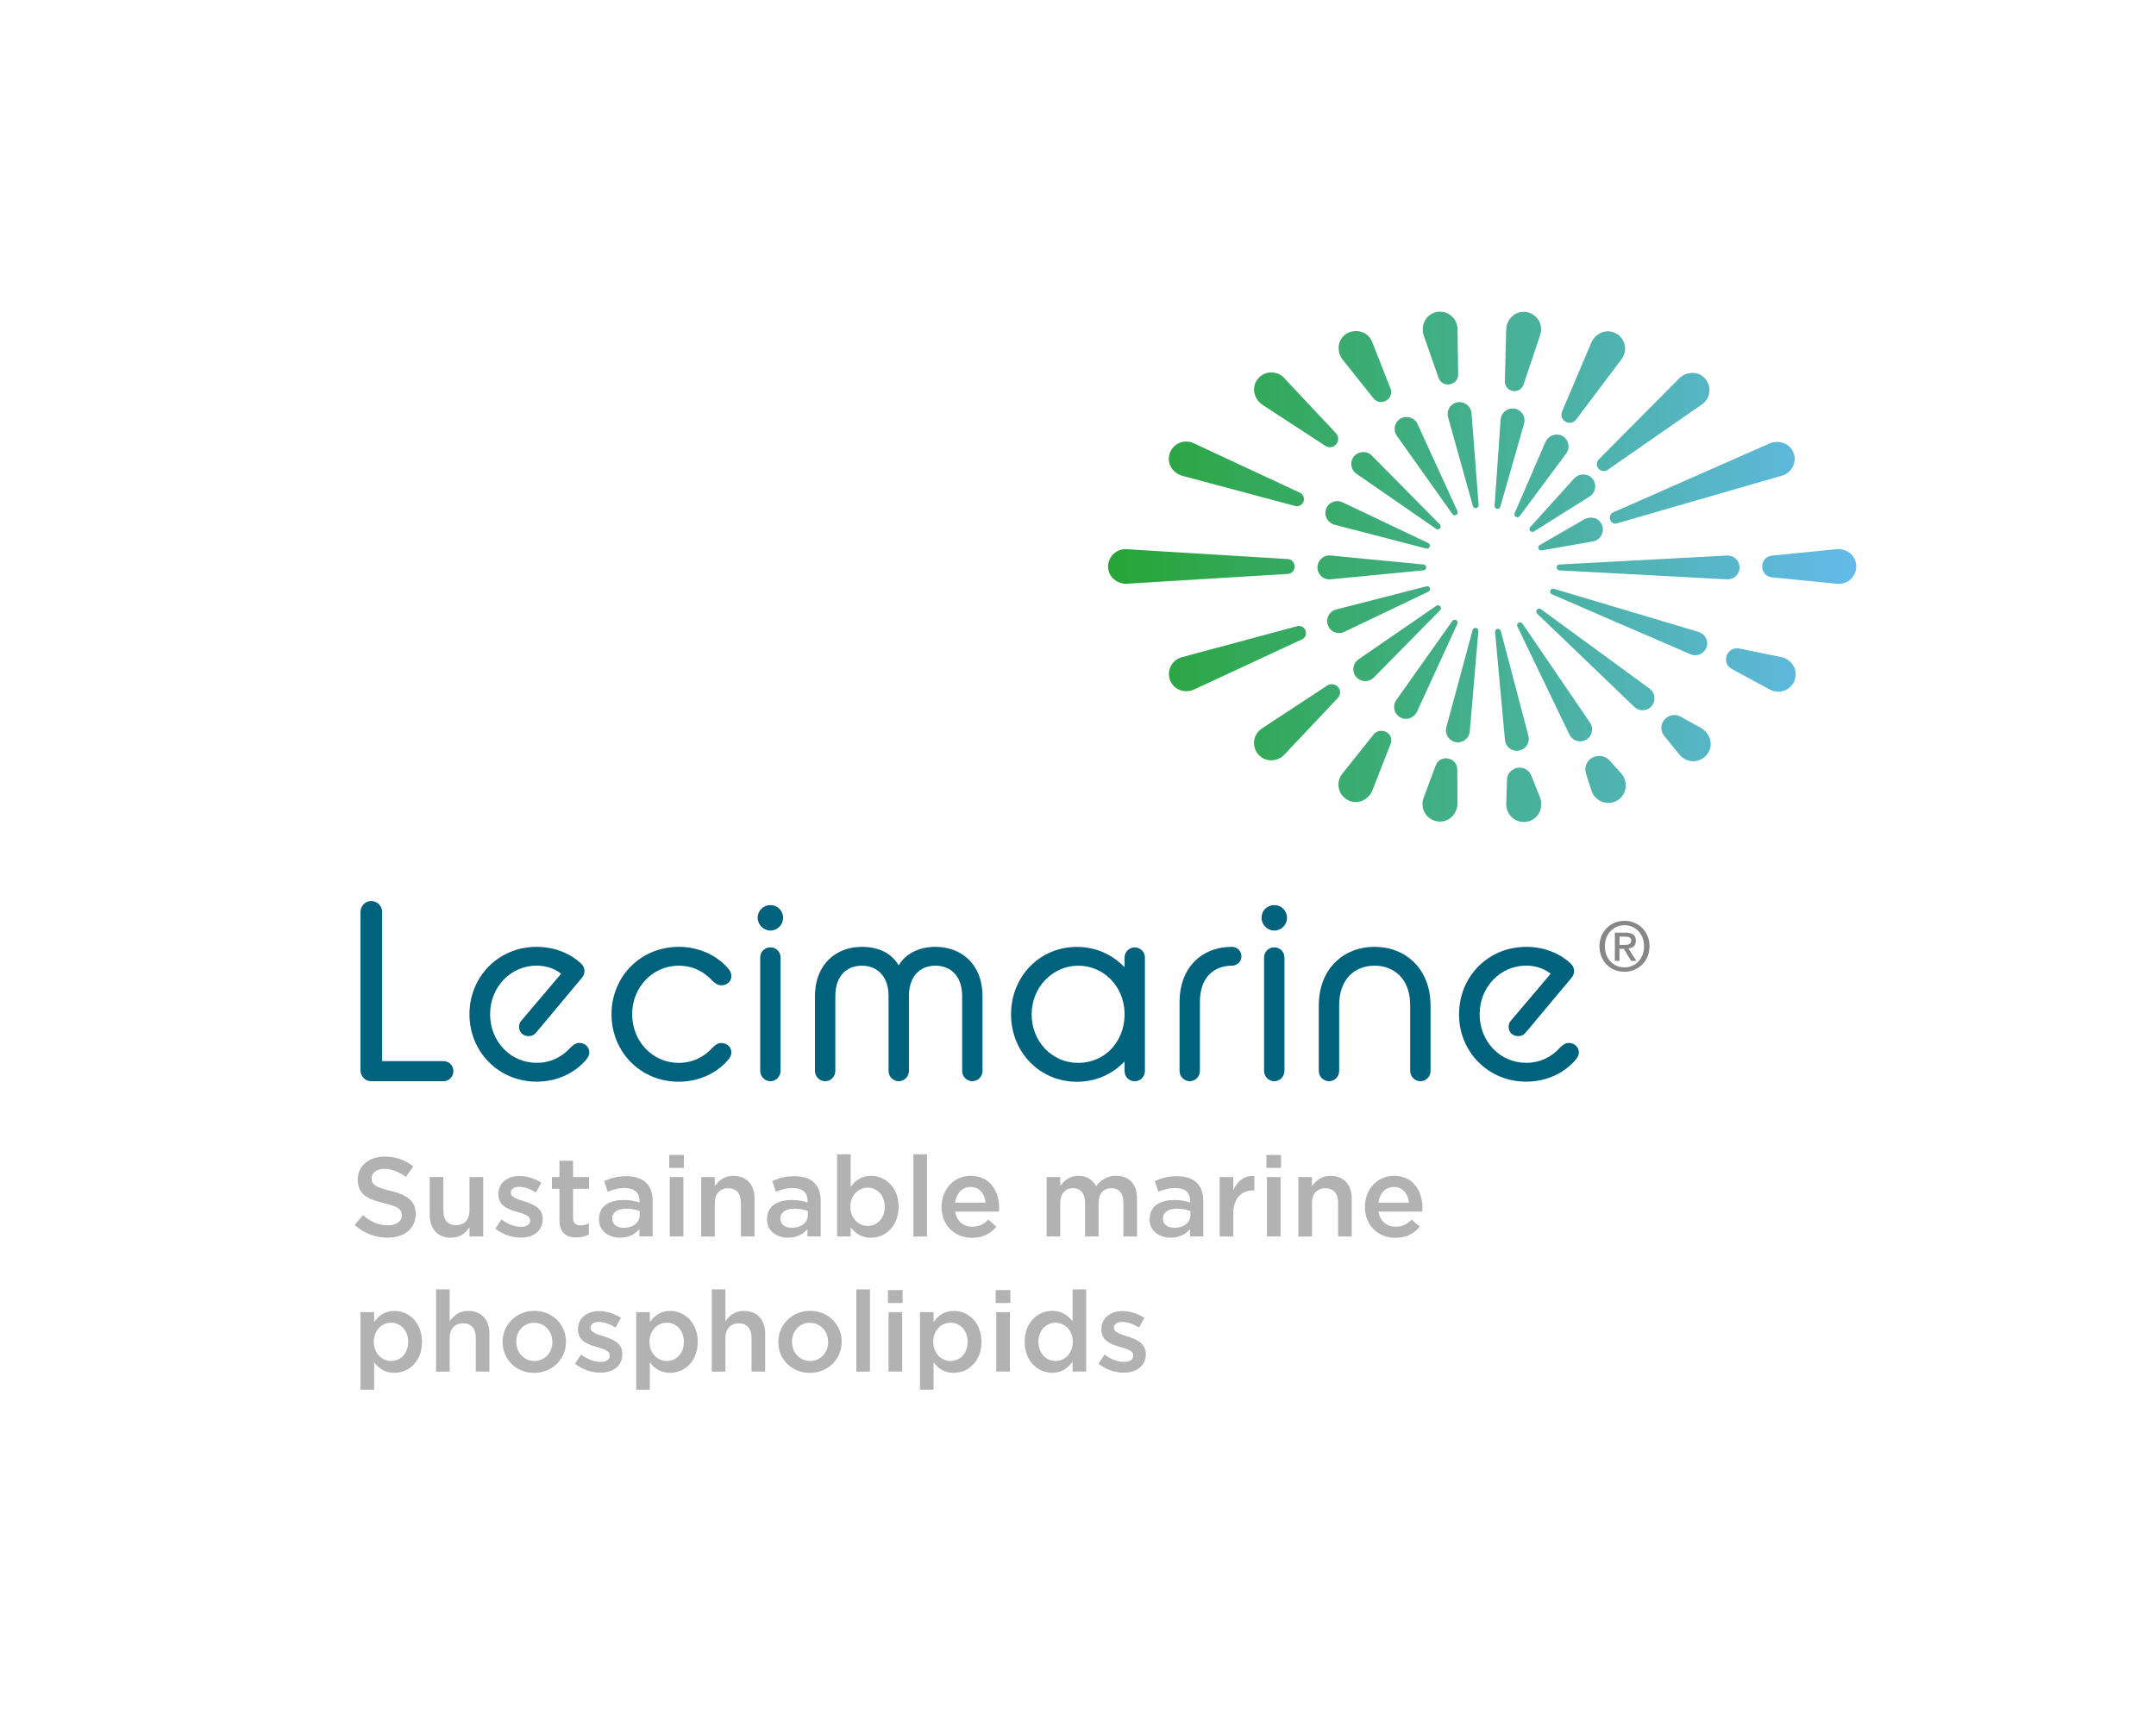 <svg xmlns="http://www.w3.org/2000/svg" xmlns:xlink="http://www.w3.org/1999/xlink" id="Layer_1" viewBox="0 0 635.11 510.73"><defs><linearGradient id="linear-gradient" x1="326.42" y1="167.02" x2="546.81" y2="167.02" gradientUnits="userSpaceOnUse"><stop offset="0" stop-color="#27a536"></stop><stop offset="1" stop-color="#62baea"></stop></linearGradient></defs><path d="M485.91,278.82c0,1.12-.2,2.15-.59,3.07-.4.92-.93,1.71-1.61,2.37-.68.66-1.46,1.17-2.35,1.53-.89.36-1.83.54-2.8.54-1.08,0-2.08-.19-2.98-.57s-1.68-.91-2.33-1.58c-.65-.67-1.16-1.46-1.53-2.38s-.55-1.91-.55-2.98c0-1.12.2-2.15.59-3.07.39-.92.93-1.71,1.61-2.37s1.46-1.17,2.36-1.53,1.84-.54,2.83-.54,1.91.18,2.8.54c.89.36,1.67.87,2.35,1.53s1.21,1.45,1.61,2.37c.39.92.59,1.95.59,3.07ZM484.3,278.82c0-.91-.15-1.75-.44-2.51-.29-.76-.7-1.42-1.23-1.97-.52-.55-1.13-.97-1.83-1.28-.7-.3-1.45-.45-2.25-.45s-1.58.15-2.28.45c-.7.3-1.32.73-1.84,1.28-.52.55-.93,1.21-1.23,1.97s-.44,1.6-.44,2.51c0,.86.13,1.66.4,2.41.27.75.65,1.41,1.16,1.97s1.11,1.01,1.82,1.34,1.51.49,2.41.49c.8,0,1.55-.15,2.25-.45.7-.3,1.31-.73,1.83-1.28.52-.55.93-1.2,1.23-1.96.29-.76.44-1.6.44-2.52ZM477.07,283.12h-1.37v-8.32h3.15c1,0,1.76.19,2.27.56s.76.98.76,1.83c0,.75-.21,1.3-.62,1.65s-.93.56-1.55.62l2.33,3.66h-1.55l-2.15-3.56h-1.29v3.56ZM478.6,278.4c.25,0,.5,0,.73-.03.23-.02.44-.08.61-.17s.31-.22.42-.39c.11-.17.16-.41.16-.71,0-.25-.06-.46-.17-.6-.11-.15-.26-.26-.43-.34-.17-.08-.37-.13-.58-.15-.21-.02-.42-.03-.62-.03h-1.65v2.43h1.53Z" fill="#878787"></path><g><path d="M106.2,268.71c0-1.8,1.42-3.22,3.15-3.22s3.22,1.42,3.22,3.22v43.95h18.07c1.65,0,2.92,1.28,2.92,2.92s-1.27,3-2.92,3h-21.3c-1.73,0-3.15-1.42-3.15-3.22v-46.65Z" fill="#00627d"></path><path d="M138.29,298.86c0-11.1,8.55-19.87,19.8-19.87,5.47,0,10.05,2.1,12.97,4.8.67.6,1.12,1.42,1.12,2.32,0,.75-.22,1.42-.97,2.25l-13.35,15.97c-.6.67-1.27.97-2.1.97-1.65,0-2.85-1.12-2.85-2.7,0-.68.15-1.35.68-1.88l11.7-13.8c-1.95-1.65-4.72-2.4-7.2-2.4-7.65,0-13.72,6.3-13.72,14.32s6,14.32,13.72,14.32c4.27,0,7.65-1.88,9.97-4.5.82-.75,1.5-1.35,2.55-1.35,1.73,0,3,1.2,3,2.85,0,.6-.38,1.42-.9,2.03-3.15,3.75-8.33,6.52-14.62,6.52-11.17,0-19.8-8.77-19.8-19.87Z" fill="#00627d"></path><path d="M180.14,298.86c0-11.1,8.55-19.87,19.8-19.87,6.22,0,11.47,2.7,14.62,6.45.53.6.9,1.42.9,2.1,0,1.65-1.28,2.78-3,2.78-1.12,0-1.73-.6-2.55-1.28-2.33-2.62-5.7-4.5-9.97-4.5-7.65,0-13.72,6.3-13.72,14.32s6.07,14.32,13.72,14.32c4.2,0,7.65-1.88,9.97-4.5.75-.67,1.42-1.35,2.55-1.35,1.72,0,3,1.2,3,2.85,0,.6-.38,1.42-.9,2.03-3.15,3.75-8.32,6.52-14.62,6.52-11.25,0-19.8-8.77-19.8-19.87Z" fill="#00627d"></path><path d="M223.19,270.44c0-2.1,1.65-3.75,3.75-3.75s3.75,1.65,3.75,3.75-1.73,3.75-3.75,3.75-3.75-1.73-3.75-3.75ZM223.94,282.14c0-1.65,1.27-3,3-3s3,1.35,3,3v33.37c0,1.72-1.35,3.07-3,3.07s-3-1.35-3-3.07v-33.37Z" fill="#00627d"></path><path d="M240.07,293.54c0-9.37,6.15-14.55,13.8-14.55,4.88,0,8.7,1.8,10.88,5.47,2.1-3.67,6.3-5.47,10.8-5.47,7.72,0,13.88,5.17,13.88,14.55v21.97c0,1.72-1.35,3.07-3,3.07s-3-1.35-3-3.07v-22.05c0-5.92-3.45-8.92-7.88-8.92s-7.8,3-7.8,8.92v22.05c0,1.72-1.35,3.07-3,3.07s-3-1.35-3-3.07v-22.05c0-5.92-3.45-8.92-7.88-8.92s-7.8,3-7.8,8.92v22.05c0,1.72-1.35,3.07-3,3.07s-3-1.35-3-3.07v-21.97Z" fill="#00627d"></path><path d="M331.27,312.74c-3.53,3.75-8.4,6-14.02,6-11.03,0-19.42-8.77-19.42-19.87s8.4-19.87,19.42-19.87c5.62,0,10.5,2.32,14.02,6v-2.85c0-1.65,1.35-3,3-3s3,1.35,3,3v33.37c0,1.72-1.27,3.07-3,3.07s-3-1.35-3-3.07v-2.78ZM331.27,299.46v-1.2c-.3-7.8-6.23-13.72-13.65-13.72s-13.72,6.22-13.72,14.32,6.07,14.32,13.72,14.32,13.35-5.92,13.65-13.72Z" fill="#00627d"></path><path d="M347.47,295.19c0-9.67,6.15-16.2,15.45-16.2,1.5,0,2.78,1.2,2.78,2.77s-1.28,2.78-2.78,2.78c-5.55,0-9.45,3.67-9.45,10.65v20.32c0,1.72-1.35,3.07-3,3.07s-3-1.35-3-3.07v-20.32Z" fill="#00627d"></path><path d="M371.62,270.44c0-2.1,1.65-3.75,3.75-3.75s3.75,1.65,3.75,3.75-1.72,3.75-3.75,3.75-3.75-1.73-3.75-3.75ZM372.37,282.14c0-1.65,1.27-3,3-3s3,1.35,3,3v33.37c0,1.72-1.35,3.07-3,3.07s-3-1.35-3-3.07v-33.37Z" fill="#00627d"></path><path d="M388.49,296.31c0-10.87,7.28-17.32,16.42-17.32s16.5,6.45,16.5,17.32v19.2c0,1.72-1.35,3.07-3,3.07s-3-1.35-3-3.07v-19.35c0-7.65-4.65-11.62-10.5-11.62s-10.42,3.97-10.42,11.62v19.35c0,1.72-1.35,3.07-3,3.07s-3-1.35-3-3.07v-19.2Z" fill="#00627d"></path><path d="M429.81,298.86c0-11.1,8.55-19.87,19.8-19.87,5.47,0,10.05,2.1,12.97,4.8.67.6,1.12,1.42,1.12,2.32,0,.75-.23,1.42-.98,2.25l-13.35,15.97c-.6.67-1.27.97-2.1.97-1.65,0-2.85-1.12-2.85-2.7,0-.68.15-1.35.67-1.88l11.7-13.8c-1.95-1.65-4.73-2.4-7.2-2.4-7.65,0-13.72,6.3-13.72,14.32s6,14.32,13.72,14.32c4.27,0,7.65-1.88,9.97-4.5.83-.75,1.5-1.35,2.55-1.35,1.72,0,3,1.2,3,2.85,0,.6-.38,1.42-.9,2.03-3.15,3.75-8.32,6.52-14.62,6.52-11.17,0-19.8-8.77-19.8-19.87Z" fill="#00627d"></path></g><g><path d="M104.47,360.95l2.45-2.92c2.22,1.92,4.48,3.02,7.33,3.02,2.52,0,4.11-1.19,4.11-2.92v-.07c0-1.66-.93-2.55-5.24-3.55-4.94-1.19-7.73-2.65-7.73-6.93v-.07c0-3.98,3.32-6.73,7.93-6.73,3.38,0,6.07,1.03,8.43,2.92l-2.19,3.09c-2.09-1.56-4.18-2.39-6.3-2.39-2.39,0-3.78,1.23-3.78,2.75v.07c0,1.79,1.06,2.59,5.54,3.65,4.91,1.19,7.43,2.95,7.43,6.8v.07c0,4.35-3.42,6.93-8.29,6.93-3.55,0-6.9-1.23-9.69-3.72Z" fill="#b2b2b2"></path><path d="M126.59,357.96v-11.15h4.01v9.95c0,2.72,1.36,4.25,3.75,4.25s3.95-1.59,3.95-4.31v-9.88h4.05v17.51h-4.05v-2.72c-1.13,1.66-2.75,3.08-5.47,3.08-3.95,0-6.24-2.65-6.24-6.73Z" fill="#b2b2b2"></path><path d="M145.93,362.04l1.79-2.72c1.92,1.43,3.95,2.16,5.74,2.16s2.72-.73,2.72-1.89v-.07c0-1.36-1.86-1.83-3.92-2.46-2.59-.73-5.47-1.79-5.47-5.14v-.07c0-3.32,2.75-5.34,6.24-5.34,2.19,0,4.58.76,6.44,1.99l-1.59,2.85c-1.69-1.03-3.48-1.66-4.94-1.66-1.56,0-2.46.73-2.46,1.72v.07c0,1.29,1.89,1.82,3.95,2.49,2.55.8,5.44,1.96,5.44,5.11v.07c0,3.68-2.85,5.51-6.5,5.51-2.49,0-5.24-.9-7.43-2.62Z" fill="#b2b2b2"></path><path d="M164.8,359.49v-9.22h-2.22v-3.45h2.22v-4.81h4.01v4.81h4.71v3.45h-4.71v8.59c0,1.56.8,2.19,2.16,2.19.9,0,1.69-.2,2.49-.6v3.28c-1,.56-2.09.9-3.62.9-2.95,0-5.04-1.29-5.04-5.14Z" fill="#b2b2b2"></path><path d="M176.44,359.29v-.07c0-3.78,2.95-5.64,7.23-5.64,1.96,0,3.35.3,4.71.73v-.43c0-2.49-1.53-3.82-4.35-3.82-1.96,0-3.42.43-5.01,1.09l-1.06-3.15c1.92-.86,3.81-1.43,6.6-1.43,2.62,0,4.58.7,5.81,1.96,1.29,1.26,1.89,3.12,1.89,5.41v10.38h-3.91v-2.19c-1.19,1.43-3.02,2.55-5.71,2.55-3.28,0-6.2-1.89-6.2-5.41ZM188.45,358.03v-1.19c-1.03-.4-2.39-.7-3.98-.7-2.59,0-4.11,1.09-4.11,2.92v.07c0,1.69,1.49,2.65,3.42,2.65,2.65,0,4.68-1.53,4.68-3.75Z" fill="#b2b2b2"></path><path d="M197.14,340.31h4.31v3.81h-4.31v-3.81ZM197.3,346.82h4.01v17.51h-4.01v-17.51Z" fill="#b2b2b2"></path><path d="M206.55,346.82h4.01v2.69c1.13-1.63,2.75-3.05,5.47-3.05,3.95,0,6.24,2.65,6.24,6.7v11.18h-4.01v-9.95c0-2.72-1.36-4.28-3.75-4.28s-3.95,1.63-3.95,4.35v9.89h-4.01v-17.51Z" fill="#b2b2b2"></path><path d="M225.96,359.29v-.07c0-3.78,2.95-5.64,7.23-5.64,1.96,0,3.35.3,4.71.73v-.43c0-2.49-1.53-3.82-4.35-3.82-1.96,0-3.42.43-5.01,1.09l-1.06-3.15c1.92-.86,3.82-1.43,6.6-1.43,2.62,0,4.58.7,5.8,1.96,1.29,1.26,1.89,3.12,1.89,5.41v10.38h-3.92v-2.19c-1.19,1.43-3.02,2.55-5.71,2.55-3.28,0-6.2-1.89-6.2-5.41ZM237.97,358.03v-1.19c-1.03-.4-2.39-.7-3.98-.7-2.59,0-4.11,1.09-4.11,2.92v.07c0,1.69,1.49,2.65,3.42,2.65,2.65,0,4.68-1.53,4.68-3.75Z" fill="#b2b2b2"></path><path d="M250.6,361.61v2.72h-4.01v-24.22h4.01v9.62c1.29-1.83,3.12-3.28,5.97-3.28,4.11,0,8.13,3.25,8.13,9.09v.07c0,5.81-3.98,9.09-8.13,9.09-2.92,0-4.74-1.46-5.97-3.08ZM260.62,355.61v-.07c0-3.38-2.29-5.61-5.01-5.61s-5.11,2.25-5.11,5.61v.07c0,3.35,2.39,5.61,5.11,5.61s5.01-2.16,5.01-5.61Z" fill="#b2b2b2"></path><path d="M269.07,340.12h4.01v24.22h-4.01v-24.22Z" fill="#b2b2b2"></path><path d="M277.37,355.64v-.07c0-5.01,3.55-9.12,8.56-9.12,5.57,0,8.39,4.38,8.39,9.42,0,.37-.03.73-.07,1.13h-12.87c.43,2.85,2.45,4.45,5.04,4.45,1.96,0,3.35-.73,4.74-2.09l2.35,2.09c-1.66,1.99-3.95,3.28-7.17,3.28-5.08,0-8.99-3.68-8.99-9.09ZM290.34,354.35c-.27-2.59-1.79-4.61-4.45-4.61-2.45,0-4.18,1.89-4.54,4.61h8.99Z" fill="#b2b2b2"></path><path d="M308.31,346.82h4.01v2.65c1.13-1.56,2.65-3.02,5.34-3.02,2.52,0,4.31,1.23,5.24,3.08,1.39-1.86,3.25-3.08,5.9-3.08,3.82,0,6.14,2.42,6.14,6.7v11.18h-4.01v-9.95c0-2.79-1.29-4.28-3.55-4.28s-3.75,1.53-3.75,4.35v9.89h-4.01v-9.99c0-2.72-1.33-4.25-3.55-4.25s-3.75,1.66-3.75,4.35v9.89h-4.01v-17.51Z" fill="#b2b2b2"></path><path d="M338.66,359.29v-.07c0-3.78,2.95-5.64,7.23-5.64,1.96,0,3.35.3,4.71.73v-.43c0-2.49-1.53-3.82-4.35-3.82-1.96,0-3.42.43-5.01,1.09l-1.06-3.15c1.92-.86,3.82-1.43,6.6-1.43,2.62,0,4.58.7,5.8,1.96,1.29,1.26,1.89,3.12,1.89,5.41v10.38h-3.92v-2.19c-1.19,1.43-3.02,2.55-5.71,2.55-3.28,0-6.2-1.89-6.2-5.41ZM350.67,358.03v-1.19c-1.03-.4-2.39-.7-3.98-.7-2.59,0-4.11,1.09-4.11,2.92v.07c0,1.69,1.49,2.65,3.42,2.65,2.65,0,4.68-1.53,4.68-3.75Z" fill="#b2b2b2"></path><path d="M359.29,346.82h4.01v3.95c1.09-2.62,3.12-4.41,6.2-4.28v4.25h-.23c-3.52,0-5.97,2.29-5.97,6.93v6.67h-4.01v-17.51Z" fill="#b2b2b2"></path><path d="M373.05,340.31h4.31v3.81h-4.31v-3.81ZM373.22,346.82h4.01v17.51h-4.01v-17.51Z" fill="#b2b2b2"></path><path d="M382.47,346.82h4.01v2.69c1.13-1.63,2.75-3.05,5.47-3.05,3.95,0,6.24,2.65,6.24,6.7v11.18h-4.01v-9.95c0-2.72-1.36-4.28-3.75-4.28s-3.95,1.63-3.95,4.35v9.89h-4.01v-17.51Z" fill="#b2b2b2"></path><path d="M402.07,355.64v-.07c0-5.01,3.55-9.12,8.56-9.12,5.57,0,8.39,4.38,8.39,9.42,0,.37-.03.73-.07,1.13h-12.87c.43,2.85,2.46,4.45,5.04,4.45,1.96,0,3.35-.73,4.74-2.09l2.36,2.09c-1.66,1.99-3.95,3.28-7.17,3.28-5.08,0-8.99-3.68-8.99-9.09ZM415.04,354.35c-.27-2.59-1.79-4.61-4.45-4.61-2.46,0-4.18,1.89-4.54,4.61h8.99Z" fill="#b2b2b2"></path><path d="M106.2,386.62h4.01v2.92c1.29-1.83,3.12-3.28,5.97-3.28,4.11,0,8.13,3.25,8.13,9.09v.07c0,5.81-3.98,9.09-8.13,9.09-2.92,0-4.74-1.46-5.97-3.08v8.03h-4.01v-22.82ZM120.23,395.41v-.07c0-3.38-2.29-5.61-5.01-5.61s-5.11,2.25-5.11,5.61v.07c0,3.35,2.39,5.61,5.11,5.61s5.01-2.16,5.01-5.61Z" fill="#b2b2b2"></path><path d="M128.45,379.92h4.01v9.39c1.13-1.63,2.75-3.05,5.47-3.05,3.95,0,6.24,2.65,6.24,6.7v11.18h-4.01v-9.95c0-2.72-1.36-4.28-3.75-4.28s-3.95,1.63-3.95,4.35v9.89h-4.01v-24.22Z" fill="#b2b2b2"></path><path d="M148.05,395.47v-.07c0-5.01,3.98-9.16,9.36-9.16s9.32,4.08,9.32,9.09v.07c0,4.98-3.98,9.12-9.39,9.12s-9.29-4.08-9.29-9.06ZM162.71,395.47v-.07c0-3.08-2.22-5.64-5.37-5.64s-5.27,2.52-5.27,5.57v.07c0,3.05,2.22,5.61,5.34,5.61s5.31-2.52,5.31-5.54Z" fill="#b2b2b2"></path><path d="M169.38,401.84l1.79-2.72c1.92,1.43,3.95,2.16,5.74,2.16s2.72-.73,2.72-1.89v-.07c0-1.36-1.86-1.83-3.91-2.46-2.59-.73-5.47-1.79-5.47-5.14v-.07c0-3.32,2.75-5.34,6.24-5.34,2.19,0,4.58.76,6.44,1.99l-1.59,2.85c-1.69-1.03-3.48-1.66-4.94-1.66-1.56,0-2.46.73-2.46,1.72v.07c0,1.29,1.89,1.82,3.95,2.49,2.55.8,5.44,1.96,5.44,5.11v.07c0,3.68-2.85,5.51-6.5,5.51-2.49,0-5.24-.9-7.43-2.62Z" fill="#b2b2b2"></path><path d="M187.42,386.62h4.01v2.92c1.29-1.83,3.12-3.28,5.97-3.28,4.11,0,8.13,3.25,8.13,9.09v.07c0,5.81-3.98,9.09-8.13,9.09-2.92,0-4.74-1.46-5.97-3.08v8.03h-4.01v-22.82ZM201.45,395.41v-.07c0-3.38-2.29-5.61-5.01-5.61s-5.11,2.25-5.11,5.61v.07c0,3.35,2.39,5.61,5.11,5.61s5.01-2.16,5.01-5.61Z" fill="#b2b2b2"></path><path d="M209.68,379.92h4.01v9.39c1.13-1.63,2.75-3.05,5.47-3.05,3.95,0,6.24,2.65,6.24,6.7v11.18h-4.01v-9.95c0-2.72-1.36-4.28-3.75-4.28s-3.95,1.63-3.95,4.35v9.89h-4.01v-24.22Z" fill="#b2b2b2"></path><path d="M229.28,395.47v-.07c0-5.01,3.98-9.16,9.35-9.16s9.32,4.08,9.32,9.09v.07c0,4.98-3.98,9.12-9.39,9.12s-9.29-4.08-9.29-9.06ZM243.94,395.47v-.07c0-3.08-2.22-5.64-5.37-5.64s-5.27,2.52-5.27,5.57v.07c0,3.05,2.22,5.61,5.34,5.61s5.31-2.52,5.31-5.54Z" fill="#b2b2b2"></path><path d="M252.26,379.92h4.01v24.22h-4.01v-24.22Z" fill="#b2b2b2"></path><path d="M261.58,380.12h4.31v3.81h-4.31v-3.81ZM261.75,386.62h4.01v17.51h-4.01v-17.51Z" fill="#b2b2b2"></path><path d="M271,386.62h4.01v2.92c1.29-1.83,3.12-3.28,5.97-3.28,4.11,0,8.13,3.25,8.13,9.09v.07c0,5.81-3.98,9.09-8.13,9.09-2.92,0-4.74-1.46-5.97-3.08v8.03h-4.01v-22.82ZM285.03,395.41v-.07c0-3.38-2.29-5.61-5.01-5.61s-5.11,2.25-5.11,5.61v.07c0,3.35,2.39,5.61,5.11,5.61s5.01-2.16,5.01-5.61Z" fill="#b2b2b2"></path><path d="M293.32,380.12h4.31v3.81h-4.31v-3.81ZM293.49,386.62h4.01v17.51h-4.01v-17.51Z" fill="#b2b2b2"></path><path d="M301.85,395.41v-.07c0-5.8,3.95-9.09,8.13-9.09,2.89,0,4.71,1.43,5.97,3.08v-9.42h4.01v24.22h-4.01v-2.92c-1.29,1.82-3.12,3.28-5.97,3.28-4.11,0-8.13-3.28-8.13-9.09ZM316.01,395.41v-.07c0-3.38-2.39-5.61-5.07-5.61s-5.04,2.12-5.04,5.61v.07c0,3.38,2.32,5.61,5.04,5.61s5.07-2.26,5.07-5.61Z" fill="#b2b2b2"></path><path d="M323.57,401.84l1.79-2.72c1.92,1.43,3.95,2.16,5.74,2.16s2.72-.73,2.72-1.89v-.07c0-1.36-1.86-1.83-3.91-2.46-2.59-.73-5.47-1.79-5.47-5.14v-.07c0-3.32,2.75-5.34,6.24-5.34,2.19,0,4.58.76,6.44,1.99l-1.59,2.85c-1.69-1.03-3.48-1.66-4.94-1.66-1.56,0-2.46.73-2.46,1.72v.07c0,1.29,1.89,1.82,3.95,2.49,2.55.8,5.44,1.96,5.44,5.11v.07c0,3.68-2.85,5.51-6.5,5.51-2.49,0-5.24-.9-7.43-2.62Z" fill="#b2b2b2"></path></g><path d="M391.95,170.7c-.12.01-.23.02-.34.02-1.82,0-3.33-1.37-3.51-3.19-.09-.94.19-1.85.79-2.58.6-.73,1.44-1.18,2.38-1.27.22-.02.46-.02.68,0l27.4,2.65c.45.04.78.4.78.86s-.33.82-.78.86l-27.4,2.65h0ZM421.24,173.39c-.09-.4-.44-.68-.84-.68l-26.82,6.89c-.21.06-.43.13-.63.23-.85.41-1.49,1.12-1.8,2-.31.89-.26,1.85.14,2.69.58,1.22,1.83,2.01,3.18,2.01.53,0,1.04-.12,1.52-.35l24.78-11.84c.37-.18.56-.57.47-.97h0ZM424.4,178.89c-.2-.49-.84-.7-1.29-.39l-22.93,15.78c-.17.12-.36.28-.51.43-.66.67-1.02,1.56-1.01,2.5,0,.94.38,1.82,1.05,2.48.66.65,1.54,1.01,2.47,1.01s1.84-.37,2.51-1.05l19.52-19.84c.25-.25.32-.61.18-.93h0ZM429.27,183.01c-.31-.49-1.1-.52-1.44-.04l-16.5,23.28c-.12.17-.24.37-.33.56-.43.94-.43,2.02,0,2.96.44.94,1.27,1.64,2.28,1.92.28.08.58.12.87.12,1.38,0,2.71-.88,3.31-2.2l11.84-25.78c.13-.28.11-.57-.05-.82h0ZM433.8,185.63l-7.74,28.67c-.05.19-.09.41-.11.61-.08.94.21,1.85.82,2.57.61.72,1.46,1.16,2.39,1.24.1,0,.2.01.3.01,1.81,0,3.35-1.42,3.51-3.22l2.53-29.59c.02-.25-.06-.48-.22-.66-.42-.47-1.31-.27-1.48.36h0ZM442.11,185.91c-.17-.63-1.06-.83-1.48-.36-.16.18-.24.42-.22.66l2.92,31.83c.02.18.05.38.1.57.41,1.55,1.8,2.62,3.4,2.62.3,0,.61-.04.9-.12.91-.24,1.67-.82,2.15-1.63.47-.81.6-1.76.36-2.67l-8.14-30.9h0ZM448.48,183.74c-.34-.5-1.14-.46-1.45.03-.16.25-.17.56-.04.83l15.33,31.85c.07.15.16.31.26.45.66.96,1.74,1.54,2.91,1.54.71,0,1.39-.21,1.98-.61.78-.53,1.3-1.33,1.47-2.25.17-.92-.02-1.86-.55-2.64l-19.91-29.2h0ZM485.95,202.91l-32.02-23.41c-.45-.33-1.11-.12-1.32.38-.13.33-.05.69.21.94l28.62,27.47c.1.1.23.21.36.3.61.44,1.32.68,2.07.68,1.12,0,2.18-.54,2.84-1.44,1.14-1.57.8-3.77-.76-4.92h0ZM500.25,186.15l-42.49-12.66-.26-.04c-.41,0-.75.29-.84.7-.08.41.12.8.51.96l40.83,17.68c.12.05.26.1.39.14.33.1.67.15,1.01.15,1.76,0,3.26-1.33,3.49-3.09.22-1.68-.92-3.33-2.64-3.84h0ZM508.94,163.68l-49.58,2.65c-.47.03-.82.4-.82.87s.35.84.82.86l49.39,2.65h.18s.19,0,.19,0c1.93-.1,3.43-1.76,3.32-3.7-.1-1.86-1.64-3.33-3.51-3.33h0ZM466.73,153.01l-13.16,7.59c-.34.2-.51.59-.4.97.1.38.44.64.83.64l15.24-2.68c.41-.07.81-.22,1.16-.42.95-.55,1.59-1.49,1.74-2.59.16-1.09-.21-2.18-.99-3-1.08-1.12-2.98-1.33-4.41-.51h0ZM450.63,156.21c.14.32.45.52.79.52.16,0,.32-.05.46-.14l16.39-10.29c.27-.17.53-.39.74-.62,1.31-1.45,1.2-3.69-.25-5-1.39-1.26-3.74-1.14-5,.25l-12.98,14.35c-.23.26-.29.61-.15.93h0ZM446.24,152.01c.16.25.44.4.74.4.27,0,.52-.13.69-.35l13.69-18.42c.16-.22.3-.46.41-.7.41-.95.38-2.03-.07-2.96-.46-.93-1.31-1.61-2.32-1.87-1.64-.41-3.44.55-4.15,2.18l-9.04,20.92c-.12.27-.09.57.06.82h0ZM441.13,149.94c.39,0,.72-.25.83-.63l7-24.47c.06-.22.11-.47.13-.72.14-1.94-1.33-3.63-3.27-3.76-1.95-.1-3.63,1.35-3.76,3.27l-1.79,25.38c-.02.25.06.48.22.65.16.18.4.28.64.28h0ZM433.35,121.04c-.51-1.83-2.51-2.96-4.34-2.45-.91.25-1.66.84-2.12,1.66-.46.82-.58,1.77-.32,2.68l7.3,26.16c.11.38.44.63.83.63.25,0,.48-.1.65-.28.16-.18.24-.41.22-.65l-2.09-27.08c-.02-.22-.06-.45-.12-.67h0ZM427.84,151.45c.17.23.42.37.7.37.3,0,.58-.16.74-.41.16-.25.18-.55.05-.82l-11.78-25.7c-.09-.19-.2-.39-.33-.57-1.08-1.52-3.38-1.92-4.91-.83-1.58,1.13-1.96,3.33-.83,4.92l16.37,23.05h0ZM399.58,139.59l23.46,16.23c.15.1.32.16.49.16.34,0,.66-.22.8-.54.13-.32.06-.68-.19-.94l-20.06-20.29c-.15-.15-.32-.3-.5-.42-1.55-1.07-3.84-.65-4.9.89-.54.77-.74,1.71-.57,2.64.17.93.69,1.73,1.46,2.27h0ZM393.21,154.63l26.91,6.99.23.03c.4,0,.74-.28.83-.68.09-.4-.1-.79-.47-.97l-25.26-12.01c-.19-.09-.41-.17-.62-.22-.29-.08-.59-.12-.89-.12-1.83,0-3.34,1.38-3.51,3.22-.16,1.69,1.04,3.3,2.78,3.76h0ZM381.37,166.91c0-1.2-.87-2.12-2.06-2.19l-47.48-2.9h-.32s-.3,0-.3,0c-1.5.09-2.87.83-3.77,2.03-.9,1.2-1.23,2.74-.89,4.22.52,2.28,2.69,3.94,5.16,3.94l47.6-2.9c1.2-.07,2.06-1,2.06-2.19h0ZM384.67,186.08c-.26-1.16-1.42-1.89-2.57-1.57l-33.99,9.15c-.27.07-.56.18-.82.3-1.36.63-2.37,1.83-2.77,3.28-.4,1.45-.14,3,.71,4.26.92,1.35,2.5,2.16,4.23,2.16.8,0,1.61-.18,2.34-.52l31.72-14.74c.9-.42,1.37-1.35,1.16-2.32h0ZM394.56,203.06c-.58-1.35-2.3-1.91-3.56-1.08l-19.3,12.68c-.33.22-.64.48-.9.76-1.03,1.1-1.53,2.58-1.36,4.08.17,1.49.98,2.84,2.25,3.7.8.54,1.76.83,2.75.83,1.49,0,2.94-.63,3.97-1.74l15.69-16.64c.67-.72.85-1.71.47-2.59h0ZM404.68,216.36l-9.28,11.62c-.32.41-.58.86-.77,1.33-.55,1.41-.46,2.98.26,4.31.71,1.33,1.98,2.28,3.48,2.6.33.07.67.11,1.01.11,2.12,0,4.09-1.39,4.91-3.47l5.34-13.64c.36-.91.26-1.88-.28-2.66-1.04-1.52-3.48-1.69-4.67-.2h0ZM425.96,223.43c-1.4,0-2.57.82-3.06,2.15l-3.55,9.54c-.22.58-.33,1.22-.32,1.83.02,2.83,2.34,5.13,5.16,5.13.29,0,.59-.02.89-.08,2.45-.42,4.29-2.72,4.27-5.34l-.07-9.95c-.01-2.05-1.7-3.28-3.32-3.28h0ZM451.09,228.53c-.58-1.44-1.89-2.34-3.42-2.34-1.76,0-3.67,1.26-3.74,3.6l-.22,7.07c-.02.71.11,1.43.37,2.08.79,1.98,2.68,3.26,4.81,3.26.94,0,1.87-.26,2.7-.76,2.14-1.28,3.02-4.1,2.04-6.55l-2.54-6.36h0ZM474.1,224.03c-1.71-1.9-4.88-1.63-6.34.36-.75,1.03-.95,2.35-.54,3.61l1.61,4.99c.23.7.6,1.35,1.09,1.88.98,1.09,2.39,1.71,3.85,1.71,1.58,0,3.07-.72,4.07-1.97,1.56-1.95,1.4-4.9-.37-6.86l-3.37-3.73h0ZM501.09,214.5l-6.04-3.35c-1.93-1.07-4.35-.23-5.28,1.72-.63,1.33-.45,2.82.5,3.98l4.49,5.54c.41.51.94.95,1.51,1.26.76.42,1.63.65,2.5.65,2.21,0,4.13-1.36,4.88-3.45.84-2.34-.26-5.07-2.56-6.35h0ZM524.66,193.6l-12.29-2.52c-1.75-.36-3.37.69-3.81,2.4-.38,1.48.26,2.91,1.61,3.64l11.23,6.08c.45.24.93.41,1.41.51.34.07.69.1,1.04.1,2.76,0,5.02-2.18,5.13-4.96.1-2.47-1.76-4.73-4.32-5.26h0ZM546.64,165.56c-.63-2.38-3.02-4-5.66-3.73l-18.98,1.88c-1.71.17-2.9,1.48-2.9,3.2s1.19,3.03,2.9,3.2l19.2,1.9c.16.01.33.02.5.02s.34,0,.5-.03c1.5-.15,2.84-.94,3.7-2.18.86-1.23,1.12-2.78.73-4.25h0ZM474.26,152.9c.17.83.87,1.41,1.7,1.41l49.03-14.17c.2-.06.43-.14.63-.23,1.37-.6,2.4-1.78,2.83-3.22.43-1.44.2-2.99-.63-4.26-1.31-2.01-4.21-2.8-6.52-1.77l-46.03,20.29c-.78.34-1.19,1.13-1.01,1.96h0ZM470.56,137.54c.32.76,1.07,1.27,1.87,1.27.41,0,.81-.13,1.16-.37l27.79-19.3c.24-.17.5-.38.71-.6,1.06-1.07,1.59-2.54,1.46-4.04-.13-1.5-.91-2.86-2.15-3.75-1.97-1.4-4.96-1.06-6.73.73l-23.68,23.87c-.59.59-.76,1.43-.44,2.18h0ZM478.3,104.74c.59-1.39.54-2.95-.13-4.3-.67-1.35-1.91-2.33-3.39-2.69-2.39-.6-4.99.82-6,3.18l-8.63,20.3c-.32.76-.26,1.58.19,2.25.45.68,1.24,1.11,2.05,1.11.74,0,1.43-.35,1.9-.97l13.4-17.81c.25-.33.46-.7.62-1.07h0ZM446.16,115.24c1.22,0,2.26-.76,2.65-1.93l4.91-14.64c.16-.48.25-1,.26-1.5.04-1.4-.48-2.72-1.46-3.72-1.14-1.17-2.72-1.75-4.41-1.5-2.45.34-4.35,2.56-4.42,5.18l-.39,15.22c-.02.78.26,1.51.78,2.04.53.55,1.29.86,2.07.86h0ZM429.07,95.3c-.72-2.07-2.67-3.46-4.86-3.46-.85,0-1.71.22-2.48.63-2.18,1.18-3.17,3.94-2.31,6.41l4.32,12.4c.43,1.24,1.5,2.01,2.8,2.01.82,0,1.61-.33,2.18-.9.55-.56.85-1.31.83-2.13l-.19-13.35c0-.55-.11-1.11-.29-1.62h0ZM404.56,117.34c.57.72,1.38,1.12,2.27,1.12.98,0,1.93-.51,2.49-1.32.54-.79.64-1.78.28-2.71l-5.39-13.69c-.19-.47-.45-.93-.76-1.32-1.9-2.38-5.78-2.52-7.85-.23-1.67,1.83-1.69,4.76-.06,6.81l9.03,11.34h0ZM371.89,119.27l18.52,12.1c.41.27.88.41,1.35.41.97,0,1.85-.59,2.25-1.51.38-.89.2-1.89-.47-2.62l-15.28-16.3c-.28-.3-.6-.57-.94-.79-.84-.55-1.8-.84-2.8-.84-2.03,0-3.88,1.21-4.7,3.07-1,2.26-.11,5.03,2.08,6.46h0ZM348.32,140.2l33.15,8.88c.19.05.38.08.57.08.97,0,1.8-.68,2.02-1.66.22-.98-.25-1.92-1.17-2.34l-31.31-14.59c-.26-.12-.55-.23-.83-.3-.43-.12-.88-.18-1.33-.18-2.63,0-4.82,1.99-5.09,4.63-.25,2.45,1.46,4.8,3.97,5.48h0Z" fill="url(#linear-gradient)"></path></svg>